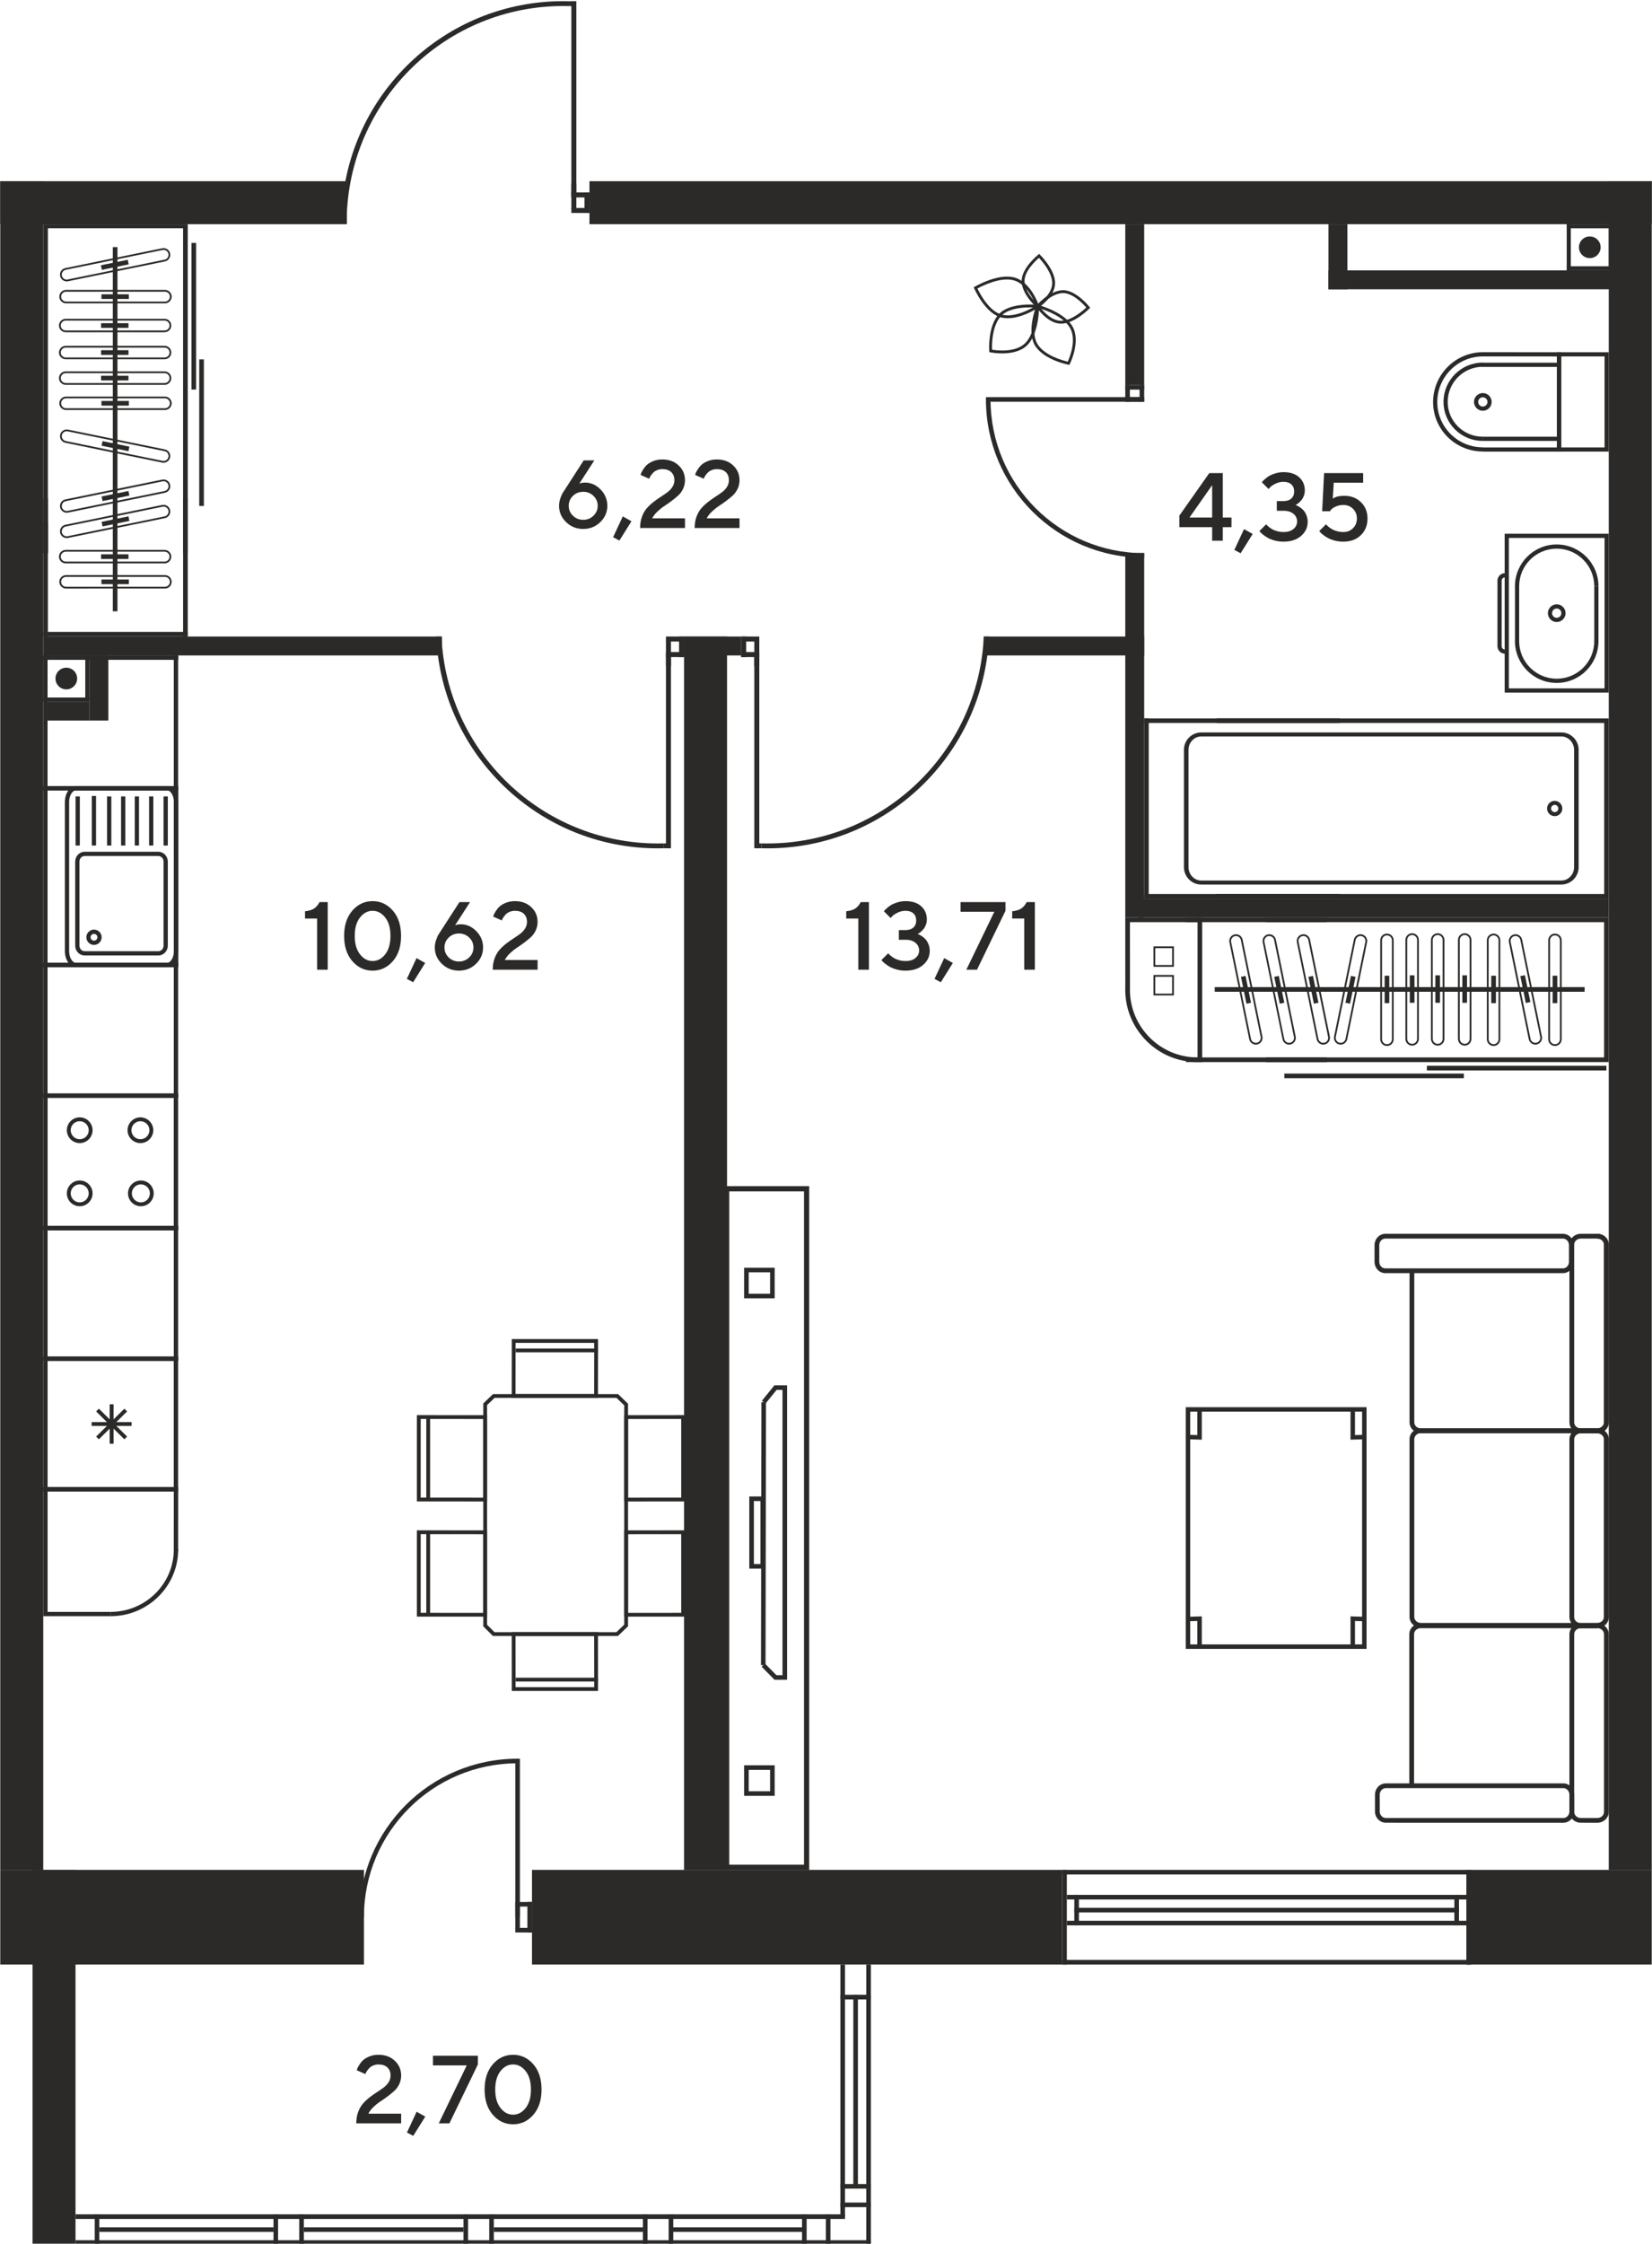 <?xml version="1.0" encoding="UTF-8"?>
<!DOCTYPE svg PUBLIC "-//W3C//DTD SVG 1.1//EN" "http://www.w3.org/Graphics/SVG/1.1/DTD/svg11.dtd">
<!-- Creator: CorelDRAW -->
<svg xmlns="http://www.w3.org/2000/svg" xml:space="preserve" width="1080px" height="1466px" version="1.1" style="shape-rendering:geometricPrecision; text-rendering:geometricPrecision; image-rendering:optimizeQuality; fill-rule:evenodd; clip-rule:evenodd"
viewBox="0 0 1080 1466.48"
 xmlns:xlink="http://www.w3.org/1999/xlink"
 xmlns:xodm="http://www.corel.com/coreldraw/odm/2003">
 <defs>
  <style type="text/css">
   <![CDATA[
    .fil0 {fill:#2B2A29}
    .fil2 {fill:#2B2A29}
    .fil1 {fill:#2B2A29;fill-rule:nonzero}
   ]]>
  </style>
 </defs>
 <g id="Слой_x0020_1">
  <polygon class="fil0" points="694.49,1222.17 694.49,1284.03 347.73,1284.03 347.73,1222.17 "/>
  <polygon class="fil0" points="237.83,1222.17 237.83,1284.03 0,1284.03 0,1222.17 "/>
  <polygon class="fil0" points="385.31,146.54 385.31,118.44 1080,118.44 1080,146.54 "/>
  <polygon class="fil0" points="1051.89,118.43 1080,118.43 1080,1222.17 1051.89,1222.17 "/>
  <polygon class="fil0" points="0,118.43 28.11,118.43 28.11,1222.17 0,1222.17 "/>
  <polygon class="fil0" points="744.07,587.32 744.07,599.68 1051.89,599.68 1051.89,587.32 "/>
  <polygon class="fil0" points="748.08,146.54 735.71,146.54 735.71,251.65 748.08,251.65 "/>
  <polygon class="fil0" points="748.08,361.47 735.71,361.47 735.71,599.68 748.08,599.68 "/>
  <polygon class="fil0" points="552.42,1447.3 552.42,1450.31 49.22,1450.31 49.22,1447.3 "/>
  <polygon class="fil0" points="569.34,1464.23 569.34,1467.24 49.21,1467.24 49.21,1464.23 "/>
  <polygon class="fil0" points="525.83,1455.76 525.83,1458.77 438.6,1458.77 438.6,1455.76 "/>
  <polygon class="fil0" points="437.1,1447.3 440.11,1447.3 440.11,1467.24 437.1,1467.24 "/>
  <polygon class="fil0" points="420.26,1447.3 423.27,1447.3 423.27,1467.24 420.26,1467.24 "/>
  <polygon class="fil0" points="420.26,1455.76 420.26,1458.77 322.78,1458.77 322.78,1455.76 "/>
  <polygon class="fil0" points="524.32,1447.3 527.34,1447.3 527.34,1467.24 524.32,1467.24 "/>
  <polygon class="fil0" points="64.78,1447.3 61.77,1447.3 61.77,1467.24 64.78,1467.24 "/>
  <polygon class="fil0" points="539.89,1447.3 542.9,1447.3 542.9,1467.24 539.89,1467.24 "/>
  <polygon class="fil0" points="549.41,1442.61 549.41,1439.59 569.34,1439.59 569.34,1442.61 "/>
  <polygon class="fil0" points="569.34,1467.24 566.33,1467.24 566.33,1284.03 569.34,1284.03 "/>
  <polygon class="fil0" points="552.42,1448.61 549.41,1448.61 549.41,1284.03 552.42,1284.03 "/>
  <polygon class="fil0" points="560.88,1429.72 557.87,1429.72 557.87,1303.82 560.88,1303.82 "/>
  <polygon class="fil0" points="549.41,1430.5 549.41,1427.49 569.34,1427.49 569.34,1430.5 "/>
  <polygon class="fil0" points="549.41,1306.83 549.41,1303.82 569.34,1303.82 569.34,1306.83 "/>
  <polygon class="fil0" points="319.77,1447.3 322.78,1447.3 322.78,1467.24 319.77,1467.24 "/>
  <polygon class="fil0" points="302.93,1447.3 305.94,1447.3 305.94,1467.24 302.93,1467.24 "/>
  <polygon class="fil0" points="195.51,1447.3 198.52,1447.3 198.52,1467.24 195.51,1467.24 "/>
  <polygon class="fil0" points="178.68,1447.3 181.68,1447.3 181.68,1467.24 178.68,1467.24 "/>
  <polygon class="fil0" points="302.93,1455.76 302.93,1458.77 198.52,1458.77 198.52,1455.76 "/>
  <polygon class="fil0" points="178.68,1455.76 178.68,1458.77 64.79,1458.77 64.79,1455.76 "/>
  <polygon class="fil0" points="21.11,1222.17 49.21,1222.17 49.21,1467.24 21.11,1467.24 "/>
  <polygon class="fil0" points="336.81,1263.07 336.81,1260.06 347.73,1260.06 347.73,1263.07 "/>
  <polygon class="fil0" points="336.81,1246.14 336.81,1243.13 347.73,1243.13 347.73,1246.14 "/>
  <polygon class="fil0" points="347.73,1263.07 344.72,1263.07 344.72,1243.13 347.73,1243.13 "/>
  <polygon class="fil0" points="339.82,1260.66 336.81,1260.66 336.81,1245.3 339.82,1245.3 "/>
  <polygon class="fil0" points="336.81,1152.52 339.82,1152.52 339.82,1252.98 336.81,1252.98 "/>
  <path class="fil0" d="M339.82 1149.52l-1.51 -0.02c-57.15,0 -103.47,46.33 -103.47,103.48l2.99 0c0,-55.49 44.99,-100.48 100.48,-100.48l1.51 0.02 0 -3z"/>
  <polygon class="fil0" points="694.48,1284.03 694.48,1281.02 961.85,1281.02 961.85,1284.03 "/>
  <polygon class="fil0" points="694.48,1225.18 694.48,1222.17 961.85,1222.17 961.85,1225.18 "/>
  <polygon class="fil0" points="697.49,1258.43 697.49,1255.42 961.85,1255.42 961.85,1258.43 "/>
  <polygon class="fil0" points="697.49,1241.5 697.49,1238.49 961.85,1238.49 961.85,1241.5 "/>
  <polygon class="fil0" points="953.95,1258.43 950.93,1258.43 950.93,1238.49 953.95,1238.49 "/>
  <polygon class="fil0" points="697.5,1284.03 694.49,1284.03 694.49,1222.17 697.5,1222.17 "/>
  <polygon class="fil0" points="705.4,1258.43 702.39,1258.43 702.39,1238.49 705.4,1238.49 "/>
  <polygon class="fil0" points="961.85,1284.03 958.84,1284.03 958.84,1222.17 961.85,1222.17 "/>
  <polygon class="fil0" points="702.4,1249.97 702.4,1246.96 953.95,1246.96 953.95,1249.97 "/>
  <polygon class="fil0" points="748.08,262.57 745.07,262.57 745.07,251.65 748.08,251.65 "/>
  <polygon class="fil0" points="738.72,262.57 735.71,262.57 735.71,251.65 738.72,251.65 "/>
  <polygon class="fil0" points="748.08,251.65 748.08,254.66 735.71,254.66 735.71,251.65 "/>
  <polygon class="fil0" points="745.67,259.56 745.67,262.57 735.71,262.57 735.71,259.56 "/>
  <polygon class="fil0" points="647.62,262.57 647.62,259.56 748.08,259.56 748.08,262.57 "/>
  <path class="fil0" d="M644.62 259.56l-0.02 1.51c0,57.15 46.33,103.47 103.48,103.47l0 -2.99c-55.49,0 -100.48,-44.99 -100.48,-100.48l0.02 -1.51 -3 0z"/>
  <g id="_2837589092544">
   <polygon class="fil0" points="373.47,139.19 373.47,135.93 385.31,135.93 385.31,139.19 "/>
   <polygon class="fil0" points="373.47,129.05 373.47,125.78 385.31,125.78 385.31,129.05 "/>
   <polygon class="fil0" points="385.31,139.19 382.05,139.19 382.05,125.78 385.31,125.78 "/>
   <polygon class="fil0" points="376.74,136.58 373.47,136.58 373.47,119.92 376.74,119.92 "/>
   <polygon class="fil0" points="373.47,0.81 376.74,0.81 376.74,128.25 373.47,128.25 "/>
   <path class="fil0" d="M368.18 0.76c-77.91,0 -141.45,61.4 -144.92,138.43l3.41 0c3.38,-75.27 65.48,-135.26 141.59,-135.26 1.24,0 2.46,0.01 3.68,0.05l0 -3.17c-1.25,-0.04 -2.51,-0.05 -3.76,-0.05z"/>
   <polygon class="fil0" points="376.29,0.81 376.29,3.98 371.94,3.98 371.94,0.81 "/>
  </g>
  <path class="fil0" d="M1020.79 232.96l0 59.47 28.36 0 0 -59.47 -28.36 0zm-2.74 62.21l0 -64.95 33.84 0 0 64.95 -33.84 0z"/>
  <polygon class="fil0" points="969.45,292.45 1018,292.43 1018,232.97 969.52,232.94 969.52,230.19 1020.74,230.22 1020.74,295.17 969.45,295.19 "/>
  <path class="fil0" d="M937.02 262.81c0,-17.98 14.64,-32.62 32.62,-32.62l0 2.75c-16.47,0 -29.88,13.4 -29.88,29.87 0,16.3 13.36,29.56 29.76,29.56l0 2.74c-17.92,0 -32.5,-14.49 -32.5,-32.3z"/>
  <path class="fil0" d="M972.58 262.69c0,-1.68 -1.37,-3.04 -3.04,-3.04 -1.67,0 -3.04,1.36 -3.04,3.04 0,1.68 1.37,3.04 3.04,3.04 1.67,0 3.04,-1.36 3.04,-3.04zm-8.82 0c0,-3.19 2.6,-5.78 5.78,-5.78 3.19,0 5.78,2.59 5.78,5.78 0,3.19 -2.59,5.78 -5.78,5.78 -3.18,0 -5.78,-2.59 -5.78,-5.78z"/>
  <path class="fil0" d="M943.83 262.7c0,-14.18 11.54,-25.71 25.73,-25.71l0 2.74c-12.67,0 -22.99,10.31 -22.99,22.97 0,12.54 10.27,22.73 22.9,22.73l0 2.75c-14.14,0 -25.64,-11.43 -25.64,-25.48z"/>
  <polygon class="fil0" points="969.16,239.8 969.16,237.06 1019.37,237.06 1019.37,239.8 "/>
  <polygon class="fil0" points="969.35,288.18 969.35,285.43 1019.75,285.43 1019.75,288.18 "/>
  <path class="fil0" d="M1020.89 400.77c0,1.68 -1.35,3.04 -3.02,3.04 -1.69,0 -3.04,-1.36 -3.04,-3.04 0,-1.67 1.35,-3.04 3.04,-3.04 1.67,0 3.02,1.37 3.02,3.04zm-8.81 0c0,3.19 2.59,5.78 5.79,5.78 3.18,0 5.77,-2.59 5.77,-5.78 0,-3.19 -2.59,-5.78 -5.77,-5.78 -3.2,0 -5.79,2.59 -5.79,5.78z"/>
  <path class="fil0" d="M986.58 449.94l0 -98.34 62.57 0 0 98.34 -62.57 0zm-2.75 -101.08l0 103.83 68.06 0 0 -103.83 -68.06 0z"/>
  <path class="fil0" d="M979.12 379.54l0 42.82c0,2.71 2.2,4.91 4.91,4.91l0 -2.74c-1.2,0 -2.17,-0.97 -2.17,-2.17l0.01 -42.82c0,-1.2 0.96,-2.17 2.16,-2.17l0 -2.75c-2.71,0 -4.91,2.21 -4.91,4.92z"/>
  <path class="fil0" d="M990.56 419.06c0,15.05 12.25,27.3 27.31,27.3 15.04,0 27.29,-12.25 27.29,-27.3l-2.74 0c0,13.54 -11.02,24.55 -24.55,24.55 -13.55,0 -24.57,-11.01 -24.57,-24.55l-2.74 0z"/>
  <path class="fil0" d="M990.56 383.16l2.74 0c0,-13.54 11.02,-24.56 24.57,-24.56 13.53,0 24.55,11.02 24.55,24.56l2.74 0c0,-15.05 -12.25,-27.3 -27.29,-27.3 -15.06,0 -27.31,12.25 -27.31,27.3z"/>
  <polygon class="fil0" points="1042.42,383.16 1042.42,419.62 1045.16,419.62 1045.16,383.16 "/>
  <polygon class="fil0" points="990.57,382.87 990.57,419.3 993.31,419.3 993.31,382.87 "/>
  <path class="fil0" d="M1029.22 566.74c0,4.84 -3.73,8.78 -8.3,8.78l-235.55 0c-4.57,0 -8.3,-3.94 -8.3,-8.78l0 -76.61c0,-4.84 3.73,-8.77 8.3,-8.77l235.55 0c4.57,0 8.3,3.93 8.3,8.77l0 76.61zm-255.15 -76.61l0 76.61c0,6.29 5.07,11.41 11.3,11.41l235.55 -0.01c6.23,0 11.3,-5.11 11.3,-11.4l0 -76.61c0,-6.29 -5.07,-11.4 -11.3,-11.4l-235.55 0c-6.23,0 -11.3,5.11 -11.3,11.4z"/>
  <path class="fil0" d="M1018.92 528.44c0,0.2 -0.04,0.4 -0.08,0.59 -0.16,0.61 -0.55,1.13 -1.09,1.45 -0.54,0.32 -1.18,0.41 -1.8,0.25 -1.24,-0.32 -2.03,-1.64 -1.7,-2.89 0.16,-0.61 0.55,-1.12 1.09,-1.44 0.55,-0.33 1.18,-0.41 1.8,-0.26 1.05,0.27 1.77,1.22 1.78,2.3zm-7.37 0c0,0 0,0 0,0 0,2.28 1.54,4.27 3.75,4.84 1.29,0.33 2.64,0.14 3.78,-0.54 1.15,-0.68 1.97,-1.76 2.3,-3.05 0.67,-2.66 -0.98,-5.42 -3.59,-6.09 -1.29,-0.34 -2.64,-0.15 -3.79,0.54 -1.15,0.67 -1.96,1.76 -2.29,3.05 -0.11,0.4 -0.16,0.83 -0.16,1.25z"/>
  <polygon class="fil0" points="798.47,472.54 804.77,472.54 1048.91,472.54 1048.91,584.34 804.77,584.34 798.47,584.34 795.5,584.34 795.5,587.32 1051.89,587.32 1051.89,469.56 795.5,469.56 795.5,472.54 "/>
  <polygon class="fil0" points="875.96,469.56 875.96,472.54 748.08,472.54 748.08,469.56 "/>
  <polygon class="fil0" points="875.96,584.34 875.96,587.32 748.08,587.32 748.08,584.34 "/>
  <polygon class="fil0" points="748.08,469.56 751.05,469.56 751.05,587.32 748.08,587.32 "/>
  <g id="_2836985231136">
   <path class="fil0" d="M388.42 1102.73l-51.42 0 -0.04 -33.45 51.42 0 0.04 33.45zm-53.91 2.49l56.4 0 -0.04 -38.43 -56.39 0 0.03 38.43z"/>
   <path class="fil0" d="M388.42 877.72l-51.42 0 -0.04 33.46 51.42 0 0.04 -33.46zm-53.91 -2.48l56.4 0 -0.04 38.43 -56.39 0 0.03 -38.43z"/>
   <polygon class="fil0" points="337.05,1099.05 390.95,1099.05 390.95,1096.56 337.05,1096.56 "/>
   <polygon class="fil0" points="337.05,881.4 390.95,881.4 390.95,883.89 337.05,883.89 "/>
   <path class="fil0" d="M402.93 1066.79l-79.72 0 -4.85 -4.83 0 -143.61 4.89 -4.69 79.74 0 5.06 4.87 0 143.35 -5.12 4.91zm-80.75 2.49l81.75 0 6.6 -6.34 0 -145.47 -6.54 -6.3 -81.74 0 -6.37 6.11 0 145.71 6.3 6.29z"/>
   <path class="fil0" d="M451.48 1054.14l-40.95 0.04 0 -51.42 40.95 -0.04 0 51.42zm-43.43 2.52l45.91 -0.03 0 -56.4 -45.91 0.04 0 56.39z"/>
   <polygon class="fil0" points="445.31,1055.42 447.81,1055.42 447.81,1001.51 445.31,1001.51 "/>
   <path class="fil0" d="M451.48 978.84l-40.95 0.04 0 -51.42 40.95 -0.04 0 51.42zm-43.43 2.52l45.91 -0.03 0 -56.4 -45.91 0.04 0 56.39z"/>
   <polygon class="fil0" points="445.31,980.12 447.81,980.12 447.81,926.21 445.31,926.21 "/>
   <path class="fil0" d="M274.94 1054.14l40.94 0.04 0 -51.42 -40.94 -0.04 0 51.42zm43.43 2.52l-45.92 -0.03 0 -56.4 45.92 0.04 0 56.39z"/>
   <polygon class="fil0" points="281.1,1055.42 278.61,1055.42 278.61,1001.51 281.1,1001.51 "/>
   <path class="fil0" d="M274.94 978.84l40.94 0.04 0 -51.42 -40.94 -0.04 0 51.42zm43.43 2.52l-45.92 -0.03 0 -56.4 45.92 0.04 0 56.39z"/>
   <polygon class="fil0" points="281.1,980.12 278.61,980.12 278.61,926.21 281.1,926.21 "/>
  </g>
  <path class="fil0" d="M1044.31 1061.07l-115.45 0c-4.08,0 -7.4,3.17 -7.4,7.07l0 98.8 3.11 0 0 -98.8c0,-2.18 1.92,-3.96 4.29,-3.96l115.45 0 0 -3.11z"/>
  <path class="fil0" d="M929.03 1060.76c-2.37,0 -4.31,-1.77 -4.31,-3.96l0 -116.13c0,-2.19 1.94,-3.97 4.31,-3.97l115.45 0c2.38,0 4.31,1.78 4.31,3.97l0 116.13c0,2.19 -1.93,3.96 -4.31,3.96l-115.45 0zm115.45 -127.17l-115.45 0c-4.09,0 -7.41,3.17 -7.41,7.08l0 116.13c0,3.9 3.32,7.07 7.41,7.07l115.45 0c4.08,0 7.41,-3.17 7.41,-7.07l0 -116.13c0,-3.9 -3.33,-7.08 -7.41,-7.08z"/>
  <path class="fil0" d="M1033.6 1060.89c-2.37,0 -4.31,-1.77 -4.31,-3.96l0 -116.13c0,-2.19 1.93,-3.96 4.31,-3.96l10.88 0c2.38,0 4.31,1.77 4.31,3.95l0 116.14c0,2.19 -1.93,3.96 -4.31,3.96l-10.88 0zm10.88 -127.16l-10.88 0c-4.09,0 -7.42,3.17 -7.42,7.06l0 116.14c0,3.9 3.33,7.07 7.42,7.07l10.88 0c4.08,0 7.41,-3.17 7.41,-7.07l0 -116.13c0,-3.9 -3.33,-7.07 -7.41,-7.07z"/>
  <path class="fil0" d="M1033.6 1188.24c-2.37,0 -4.31,-1.78 -4.31,-3.97l0 -116.13c0,-2.18 1.93,-3.96 4.31,-3.96l10.88 0c2.38,0 4.31,1.78 4.31,3.96l0 116.13c0,2.19 -1.93,3.97 -4.31,3.97l-10.88 0zm10.88 -127.17l-10.88 0c-4.09,0 -7.42,3.17 -7.42,7.07l0 116.13c0,3.9 3.33,7.07 7.42,7.07l10.88 0.01c4.08,0 7.41,-3.18 7.41,-7.08l0 -116.13c0,-3.9 -3.33,-7.07 -7.41,-7.07z"/>
  <path class="fil0" d="M906.09 1188.24c-2.18,0 -3.97,-1.93 -3.97,-4.31l0 -10.88c0,-2.38 1.78,-4.31 3.97,-4.31l116.13 0c2.18,0 3.96,1.93 3.96,4.31l0 10.88c0,2.38 -1.78,4.31 -3.96,4.31l-116.13 0zm116.13 -22.61l-116.13 0c-3.9,0 -7.08,3.33 -7.08,7.42l0 10.88c0,4.09 3.18,7.41 7.08,7.41l116.13 0.01c3.91,0 7.07,-3.33 7.07,-7.42l0 -10.88c0,-4.09 -3.17,-7.42 -7.07,-7.42z"/>
  <path class="fil0" d="M1044.48 806.43l0 3.11c2.38,0 4.31,1.78 4.31,3.96l0 116.13c0,2.19 -1.93,3.96 -4.31,3.96l-115.45 0c-2.37,0 -4.31,-1.77 -4.31,-3.96l0 -98.78 -3.1 0 0 98.78c0,3.9 3.32,7.07 7.41,7.07l115.45 0c4.08,0 7.41,-3.17 7.41,-7.07l0 -116.13c0,-3.9 -3.33,-7.07 -7.41,-7.07z"/>
  <path class="fil0" d="M1033.6 933.59c-2.37,0 -4.31,-1.77 -4.31,-3.96l0 -116.13c0,-2.18 1.93,-3.96 4.31,-3.96l10.88 0c2.38,0 4.31,1.78 4.31,3.96l0 116.13c0,2.19 -1.93,3.96 -4.31,3.96l-10.88 0zm10.88 -127.16l-10.88 0c-4.09,0 -7.42,3.17 -7.42,7.07l0 116.13c0,3.9 3.33,7.07 7.42,7.07l10.88 0c4.08,0 7.41,-3.17 7.41,-7.07l0 -116.13c0,-3.9 -3.33,-7.07 -7.41,-7.07z"/>
  <path class="fil0" d="M905.79 829.03c-2.18,0 -3.96,-1.93 -3.96,-4.3l0 -10.88c0,-2.38 1.78,-4.31 3.96,-4.31l116.14 0c2.18,0 3.96,1.93 3.96,4.31l0 10.88c0,2.37 -1.78,4.3 -3.96,4.3l-116.14 0zm116.14 -22.6l-116.14 0c-3.89,0 -7.06,3.33 -7.06,7.42l0 10.88c0,4.09 3.17,7.41 7.06,7.41l116.14 0c3.9,0 7.07,-3.32 7.07,-7.41l0 -10.88c0,-4.09 -3.17,-7.42 -7.07,-7.42z"/>
  <path class="fil0" d="M778.18 1074.8l0 -152.14 112.41 0 0 152.14 -112.41 0zm-2.91 -155.05l0 157.96 118.24 0 0 -157.96 -118.24 0z"/>
  <polygon class="fil0" points="776.68,940.71 785.76,940.98 785.76,921.2 782.84,921.2 782.84,937.98 776.77,937.8 "/>
  <polygon class="fil0" points="883.02,921.2 883.02,940.98 892.09,940.71 892,937.8 885.94,937.98 885.94,921.2 "/>
  <polygon class="fil0" points="776.68,1056.75 776.77,1059.66 782.84,1059.48 782.84,1076.25 785.76,1076.25 785.76,1056.47 "/>
  <polygon class="fil0" points="883.02,1056.47 883.02,1076.25 885.94,1076.25 885.94,1059.48 892,1059.66 892.09,1056.75 "/>
  <path class="fil0" d="M489.46 831.59l0 13.99 13.98 0 0 -13.99 -13.98 0zm-3 16.99l0 -19.98 19.98 0 0 19.98 -19.98 0z"/>
  <path class="fil0" d="M489.46 1156.8l0 13.98 13.98 0 0 -13.98 -13.98 0zm-3 16.98l0 -19.98 19.98 0 0 19.98 -19.98 0z"/>
  <polygon class="fil0" points="497.91,1089.38 500.04,1087.27 507.58,1094.9 511.55,1094.9 511.55,908.45 507.68,908.45 500.43,917.4 498.1,915.52 506.25,905.46 514.55,905.46 514.55,1097.89 506.33,1097.89 "/>
  <polygon class="fil0" points="497.47,1088.33 497.76,916.46 500.76,916.46 500.46,1088.33 "/>
  <path class="fil0" d="M492.83 981.1l0 41.16 4.29 0 0 -41.16 -4.29 0zm-2.99 44.15l0 -47.15 10.28 0 0 47.15 -10.28 0z"/>
  <path class="fil0" d="M476.73 778.68l0 440.1 48.89 0 0 -440.1 -48.89 0zm-3.39 443.49l0 -446.88 55.67 0 0 446.88 -55.67 0z"/>
  <polygon class="fil0" points="1048.85,602.73 827.56,602.73 827.56,599.68 1051.89,599.68 1051.89,694.19 827.56,694.19 827.56,691.14 1048.85,691.14 "/>
  <path class="fil0" d="M735.71 646.94l3.05 0c0,24.37 19.84,44.2 44.22,44.2l-0.01 3.05c-26.06,0 -47.26,-21.2 -47.26,-47.25z"/>
  <polygon class="fil0" points="784.79,599.68 784.79,602.73 738.76,602.73 738.78,648.1 735.73,648.1 735.71,599.69 "/>
  <polygon class="fil0" points="932.96,696.6 1050.37,696.6 1050.37,699.65 932.96,699.65 "/>
  <polygon class="fil0" points="839.73,701.69 957.14,701.69 957.14,704.73 839.73,704.73 "/>
  <polygon class="fil0" points="794.22,645.18 1036.12,645.18 1036.12,648.22 794.22,648.22 "/>
  <path class="fil0" d="M1016.71 682.49c1.79,0 3.24,-1.44 3.24,-3.22l0 -64.67c0,-1.78 -1.45,-3.22 -3.24,-3.22 -1.78,0 -3.23,1.44 -3.23,3.22l0 64.67c0,1.78 1.45,3.22 3.23,3.22zm0 -72.28c2.43,0 4.4,1.97 4.4,4.39l0 64.67c0,2.42 -1.97,4.39 -4.4,4.39 -2.42,0 -4.38,-1.97 -4.38,-4.39l-0.01 -64.67c0,-2.42 1.97,-4.39 4.39,-4.39z"/>
  <polygon class="fil0" points="1015.19,637.74 1018.24,637.74 1018.24,655.66 1015.19,655.66 "/>
  <path class="fil0" d="M1003.88 681.6c0.22,0 0.44,-0.02 0.65,-0.06 1.75,-0.35 2.88,-2.06 2.52,-3.81l-12.96 -63.36c-0.34,-1.7 -2.07,-2.86 -3.8,-2.52 -1.75,0.36 -2.88,2.07 -2.52,3.82l12.95 63.36c0.31,1.49 1.64,2.57 3.16,2.57zm-12.95 -70.97c2.07,0 3.89,1.47 4.3,3.51l12.96 63.36c0.48,2.37 -1.05,4.69 -3.43,5.17 -2.33,0.52 -4.7,-1.1 -5.18,-3.41l-12.95 -63.36c-0.48,-2.38 1.05,-4.7 3.42,-5.18 0.29,-0.07 0.59,-0.09 0.88,-0.09z"/>
  <polygon class="fil0" points="997.07,637.39 1000.65,654.94 997.66,655.55 994.07,637.99 "/>
  <path class="fil0" d="M876.57 681.6c1.53,0 2.86,-1.08 3.17,-2.57l12.95 -63.36c0.17,-0.84 0,-1.71 -0.47,-2.43 -0.48,-0.72 -1.21,-1.22 -2.04,-1.39 -1.72,-0.34 -3.47,0.82 -3.82,2.52l-12.95 63.36c-0.36,1.75 0.77,3.46 2.51,3.81 0.22,0.04 0.44,0.06 0.65,0.06zm12.96 -70.97l0 0c0.29,0 0.58,0.02 0.88,0.09 1.14,0.23 2.13,0.9 2.78,1.88 0.65,0.99 0.87,2.16 0.64,3.3l-12.95 63.36c-0.48,2.32 -2.85,3.93 -5.18,3.41 -2.38,-0.48 -3.91,-2.8 -3.43,-5.17l12.95 -63.36c0.42,-2.04 2.24,-3.51 4.31,-3.51z"/>
  <polygon class="fil0" points="883.3,637.85 886.29,638.46 882.71,656.01 879.72,655.4 "/>
  <path class="fil0" d="M865.19 681.6c0.22,0 0.43,-0.02 0.65,-0.06 0.84,-0.17 1.57,-0.67 2.04,-1.39 0.48,-0.72 0.65,-1.58 0.47,-2.42l-12.95 -63.36c-0.34,-1.7 -2.08,-2.86 -3.81,-2.52 -1.74,0.36 -2.88,2.07 -2.51,3.81l12.94 63.36c0.31,1.5 1.64,2.58 3.17,2.58zm-12.95 -70.97c2.08,0 3.88,1.47 4.3,3.51l12.96 63.36c0.22,1.14 0,2.31 -0.64,3.29 -0.66,0.98 -1.64,1.65 -2.79,1.88 -0.28,0.07 -0.58,0.1 -0.88,0.1 -2.07,0 -3.88,-1.48 -4.3,-3.52l-12.95 -63.36c-0.49,-2.37 1.05,-4.69 3.42,-5.17 0.29,-0.07 0.59,-0.09 0.88,-0.09z"/>
  <polygon class="fil0" points="858.47,637.85 862.05,655.4 859.06,656.01 855.48,638.46 "/>
  <path class="fil0" d="M957.69 682.26c1.78,0 3.22,-1.45 3.22,-3.23l0 -64.66c0,-1.79 -1.44,-3.23 -3.22,-3.23 -1.78,0 -3.23,1.44 -3.23,3.23l0 64.66c0,1.78 1.45,3.23 3.23,3.23zm0 -72.29c2.42,0 4.39,1.97 4.39,4.4l0 64.66c0,2.42 -1.97,4.4 -4.39,4.4 -2.42,0 -4.4,-1.98 -4.4,-4.4l0 -64.66c0,-2.43 1.98,-4.4 4.4,-4.4z"/>
  <polygon class="fil0" points="956.16,637.5 959.21,637.5 959.21,655.42 956.16,655.42 "/>
  <path class="fil0" d="M940.03 682.26c1.77,0 3.23,-1.45 3.23,-3.23l0 -64.66c0,-1.79 -1.46,-3.23 -3.23,-3.23 -1.79,0 -3.23,1.44 -3.23,3.23l0 64.66c0,1.78 1.44,3.23 3.23,3.23zm0 -72.29c2.41,0 4.39,1.97 4.39,4.4l0 64.66c0,2.42 -1.98,4.4 -4.39,4.4 -2.42,0 -4.39,-1.98 -4.39,-4.4l0 -64.66c0,-2.43 1.97,-4.4 4.39,-4.4z"/>
  <polygon class="fil0" points="938.5,637.5 941.55,637.5 941.55,655.42 938.5,655.42 "/>
  <path class="fil0" d="M923.31 682.26c1.78,0 3.24,-1.45 3.24,-3.23l0 -64.66c0,-1.79 -1.46,-3.23 -3.24,-3.23 -1.78,0 -3.23,1.44 -3.23,3.23l0 64.66c0,1.78 1.45,3.23 3.23,3.23zm0 -72.29c2.43,0 4.4,1.97 4.4,4.4l0 64.66c0,2.42 -1.97,4.4 -4.4,4.4 -2.42,0 -4.39,-1.98 -4.39,-4.4l0 -64.66c0,-2.43 1.97,-4.4 4.39,-4.4z"/>
  <polygon class="fil0" points="921.78,637.5 924.84,637.5 924.84,655.42 921.78,655.42 "/>
  <path class="fil0" d="M906.85 682.49c1.78,0 3.24,-1.44 3.24,-3.22l0 -64.67c0,-1.78 -1.46,-3.22 -3.24,-3.22 -1.77,0 -3.23,1.44 -3.23,3.22l0 64.67c0,1.78 1.46,3.22 3.23,3.22zm0 -72.28c2.42,0 4.39,1.97 4.39,4.39l0 64.67c0,2.42 -1.97,4.39 -4.39,4.39 -2.43,0 -4.39,-1.97 -4.39,-4.39l0 -64.67c0,-2.42 1.96,-4.39 4.39,-4.39z"/>
  <polygon class="fil0" points="905.33,637.74 908.37,637.74 908.37,655.66 905.33,655.66 "/>
  <path class="fil0" d="M766.34 619.72l-11.02 0 0 11.02 11.02 0 0 -11.02zm-12.18 -1.17l13.34 0 0 13.36 -13.34 0 0 -13.36z"/>
  <path class="fil0" d="M766.34 638.41l-11.02 0 0 11.03 11.02 0 0 -11.03zm-12.18 -1.17l13.34 0 0 13.36 -13.34 0 0 -13.36z"/>
  <polygon class="fil0" points="782.98,694.19 786.02,694.19 786.02,599.68 782.98,599.68 "/>
  <path class="fil0" d="M976.57 682.49c1.78,0 3.24,-1.44 3.24,-3.22l-0.01 -64.67c0,-1.78 -1.44,-3.22 -3.23,-3.22 -1.78,0 -3.23,1.44 -3.23,3.22l0 64.67c0,1.78 1.45,3.22 3.23,3.22zm0 -72.28c2.43,0 4.39,1.97 4.39,4.39l0 64.67c0,2.42 -1.96,4.39 -4.39,4.39 -2.42,0 -4.39,-1.97 -4.39,-4.39l0 -64.67c0,-2.42 1.97,-4.39 4.39,-4.39z"/>
  <polygon class="fil0" points="975.05,637.74 978.1,637.74 978.1,655.66 975.05,655.66 "/>
  <polygon class="fil0" points="867.51,691.14 775.46,691.14 775.46,694.19 867.51,694.19 "/>
  <polygon class="fil0" points="867.51,599.68 775.46,599.68 775.46,602.73 867.51,602.73 "/>
  <path class="fil0" d="M842.85 681.6c0.23,0 0.44,-0.02 0.64,-0.06 0.84,-0.17 1.58,-0.67 2.05,-1.39 0.48,-0.72 0.65,-1.58 0.47,-2.42l-12.95 -63.36c-0.35,-1.7 -2.09,-2.86 -3.81,-2.52 -1.74,0.36 -2.88,2.07 -2.52,3.81l12.95 63.36c0.31,1.5 1.65,2.58 3.17,2.58zm-12.96 -70.97c2.09,0 3.89,1.47 4.32,3.51l12.94 63.36c0.24,1.14 0.01,2.31 -0.64,3.29 -0.65,0.98 -1.64,1.65 -2.78,1.88 -0.28,0.07 -0.58,0.1 -0.88,0.1 -2.07,0 -3.89,-1.48 -4.3,-3.52l-12.95 -63.36c-0.49,-2.37 1.05,-4.69 3.42,-5.17 0.29,-0.07 0.58,-0.09 0.87,-0.09z"/>
  <polygon class="fil0" points="836.12,637.85 839.71,655.4 836.73,656.01 833.14,638.46 "/>
  <path class="fil0" d="M821.08 681.6c0.23,0 0.44,-0.02 0.65,-0.06 0.84,-0.17 1.57,-0.67 2.04,-1.39 0.48,-0.72 0.65,-1.58 0.48,-2.42l-12.95 -63.36c-0.35,-1.7 -2.09,-2.86 -3.81,-2.52 -1.75,0.36 -2.88,2.07 -2.53,3.81l12.96 63.36c0.3,1.5 1.64,2.58 3.16,2.58zm-12.95 -70.97c2.08,0 3.88,1.47 4.31,3.51l12.94 63.36c0.24,1.14 0.01,2.31 -0.63,3.29 -0.65,0.98 -1.64,1.65 -2.79,1.88 -0.28,0.07 -0.58,0.1 -0.88,0.1 -2.07,0 -3.88,-1.48 -4.3,-3.52l-12.95 -63.36c-0.48,-2.37 1.04,-4.69 3.42,-5.17 0.29,-0.07 0.59,-0.09 0.88,-0.09z"/>
  <polygon class="fil0" points="814.36,637.85 817.94,655.4 814.95,656.01 811.37,638.46 "/>
  <path class="fil1" d="M262.16 1387.83l-29.34 0c0,-2.74 0.41,-5.22 1.23,-7.45 0.83,-2.22 1.9,-4.08 3.23,-5.55 1.32,-1.49 2.78,-2.85 4.38,-4.08 1.58,-1.23 3.17,-2.35 4.75,-3.37 1.59,-1.02 3.04,-2.02 4.37,-3 1.32,-0.99 2.39,-2.15 3.22,-3.47 0.82,-1.33 1.23,-2.77 1.23,-4.34 0,-2.24 -0.7,-4.01 -2.09,-5.3 -1.37,-1.3 -3.32,-1.94 -5.8,-1.94 -1.21,0 -2.35,0.22 -3.41,0.67 -1.05,0.44 -1.88,0.96 -2.46,1.56 -0.59,0.61 -1.1,1.22 -1.54,1.84 -0.44,0.62 -0.75,1.15 -0.92,1.6l-0.21 0.65 -5.67 -2.53c0.08,-0.28 0.2,-0.65 0.35,-1.1 0.16,-0.46 0.59,-1.26 1.3,-2.41 0.71,-1.15 1.53,-2.17 2.48,-3.05 0.94,-0.89 2.31,-1.7 4.1,-2.43 1.79,-0.75 3.78,-1.12 5.98,-1.12 4.33,0 7.89,1.3 10.66,3.91 2.78,2.61 4.16,5.83 4.16,9.65 0,2.02 -0.41,3.88 -1.23,5.61 -0.82,1.74 -1.86,3.18 -3.13,4.33 -1.26,1.16 -2.71,2.36 -4.34,3.58 -1.64,1.22 -3.22,2.34 -4.77,3.35 -1.53,1 -3.05,2.2 -4.54,3.61 -1.5,1.41 -2.64,2.9 -3.44,4.46l21.45 0 0 6.32zm10.12 -7.59l5.67 3.18 -7.89 12.6 -4.1 -2.19 6.32 -13.59zm10.69 -36.61l29.37 0 0 5.7 -18.62 38.5 -6.96 0 18.3 -37.89 -22.09 0 0 -6.31zm39.17 38.63c-3.6,-4.11 -5.4,-9.62 -5.4,-16.54 0,-6.9 1.8,-12.41 5.4,-16.52 3.59,-4.13 8,-6.19 13.22,-6.19 5.22,0 9.63,2.06 13.23,6.19 3.59,4.11 5.38,9.62 5.38,16.52 0,6.92 -1.79,12.43 -5.38,16.54 -3.6,4.13 -8.01,6.19 -13.23,6.19 -5.22,0 -9.63,-2.06 -13.22,-6.19zm21.47 -4.5c2.28,-2.93 3.43,-6.93 3.43,-12.04 0,-5.09 -1.15,-9.1 -3.43,-12.01 -2.29,-2.91 -5.04,-4.38 -8.25,-4.38 -3.21,0 -5.95,1.47 -8.25,4.38 -2.29,2.91 -3.43,6.92 -3.43,12.01 0,5.11 1.14,9.11 3.43,12.04 2.3,2.94 5.04,4.4 8.25,4.4 3.21,0 5.96,-1.46 8.25,-4.4z"/>
  <path class="fil1" d="M799.49 338.25l5.68 0 0 6.31 -5.68 0 0 8.85 -6.96 0 0 -8.85 -21.45 0 0 -7.55 19.58 -27.79 8.83 0 0 29.03zm-6.96 0l0 -21.14 -14.82 21.14 14.82 0zm20.84 7.58l5.67 3.17 -7.89 12.61 -4.1 -2.19 6.32 -13.59zm33.74 -15.78c0.21,0.08 0.5,0.2 0.85,0.35 0.36,0.16 0.99,0.53 1.9,1.11 0.9,0.59 1.7,1.26 2.4,2.02 0.7,0.77 1.33,1.82 1.9,3.17 0.56,1.34 0.84,2.81 0.84,4.41 0,3.62 -1.44,6.67 -4.33,9.18 -2.89,2.49 -6.7,3.74 -11.45,3.74 -2.01,0 -3.92,-0.24 -5.73,-0.72 -1.81,-0.49 -3.31,-1.07 -4.48,-1.73 -1.18,-0.67 -2.21,-1.34 -3.08,-2.02 -0.86,-0.68 -1.48,-1.24 -1.87,-1.69l-0.62 -0.78 4.41 -4.41c0.08,0.13 0.23,0.31 0.45,0.55 0.21,0.23 0.67,0.64 1.4,1.23 0.71,0.59 1.47,1.09 2.26,1.54 0.79,0.44 1.84,0.84 3.15,1.21 1.3,0.35 2.67,0.53 4.11,0.53 2.74,0 4.89,-0.66 6.47,-1.99 1.59,-1.32 2.38,-2.97 2.38,-4.96 0,-1.98 -0.79,-3.63 -2.38,-4.96 -1.58,-1.32 -3.73,-1.99 -6.47,-1.99l-4.41 0 0 -6.32 4.41 0c2.18,0 3.88,-0.57 5.1,-1.69 1.22,-1.14 1.83,-2.67 1.83,-4.61 0,-1.95 -0.61,-3.48 -1.83,-4.61 -1.22,-1.12 -2.92,-1.69 -5.1,-1.69 -1.85,0 -3.6,0.4 -5.24,1.2 -1.64,0.8 -2.8,1.57 -3.48,2.31l-1.05 1.2 -4.43 -4.41c0.11,-0.16 0.3,-0.4 0.57,-0.69 0.25,-0.3 0.82,-0.83 1.7,-1.62 0.88,-0.78 1.83,-1.45 2.84,-2.02 1.01,-0.56 2.34,-1.08 3.98,-1.57 1.64,-0.48 3.34,-0.72 5.11,-0.72 4.34,0 7.73,1.11 10.21,3.34 2.46,2.23 3.69,5.11 3.69,8.65 0,1.21 -0.21,2.38 -0.63,3.49 -0.42,1.13 -0.93,2.03 -1.53,2.74 -0.59,0.69 -1.17,1.29 -1.73,1.8 -0.57,0.5 -1.07,0.86 -1.5,1.06l-0.62 0.37zm31.87 -5.98c4.42,0 8.05,1.4 10.89,4.19 2.83,2.8 4.25,6.34 4.25,10.63 0,4.47 -1.46,8.11 -4.35,10.91 -2.9,2.82 -6.71,4.23 -11.43,4.23 -2.01,0 -3.93,-0.24 -5.74,-0.72 -1.81,-0.49 -3.3,-1.07 -4.48,-1.73 -1.19,-0.67 -2.21,-1.34 -3.07,-2.02 -0.86,-0.68 -1.47,-1.24 -1.85,-1.69l-0.64 -0.78 4.43 -4.41c0.09,0.13 0.23,0.31 0.44,0.55 0.2,0.23 0.66,0.64 1.38,1.23 0.72,0.59 1.48,1.09 2.28,1.54 0.81,0.44 1.86,0.84 3.16,1.21 1.31,0.35 2.67,0.53 4.09,0.53 2.52,0 4.62,-0.84 6.32,-2.52 1.68,-1.69 2.52,-3.8 2.52,-6.33 0,-2.52 -0.84,-4.62 -2.52,-6.32 -1.7,-1.68 -3.8,-2.52 -6.32,-2.52 -1.86,0 -3.52,0.33 -4.98,1.02 -1.47,0.67 -2.48,1.35 -3.04,2.03l-0.8 1.05 -5.05 0 1.26 -24.93 25.55 0 0 6.31 -19.23 0 -0.65 10.42c1.69,-1.26 4.21,-1.88 7.58,-1.88z"/>
  <path class="fil1" d="M382.48 315.43c3.82,0 7.19,1.51 10.12,4.52 2.93,3.01 4.4,6.55 4.4,10.64 0,4.14 -1.54,7.69 -4.61,10.67 -3.07,2.98 -6.8,4.47 -11.18,4.47 -4.37,0 -8.1,-1.49 -11.17,-4.47 -3.07,-2.98 -4.61,-6.53 -4.61,-10.67 0,-1.68 0.3,-3.36 0.9,-5.05 0.59,-1.68 1.18,-2.95 1.76,-3.79l0.83 -1.27 12.63 -19.56 6.93 0 -9.79 15.16c1.04,-0.43 2.3,-0.65 3.79,-0.65zm5.47 21.63c1.84,-1.78 2.75,-3.94 2.75,-6.47 0,-2.52 -0.91,-4.68 -2.75,-6.47 -1.84,-1.78 -4.08,-2.68 -6.74,-2.68 -2.65,0 -4.89,0.9 -6.72,2.68 -1.83,1.79 -2.74,3.95 -2.74,6.47 0,2.53 0.91,4.69 2.74,6.47 1.83,1.79 4.07,2.69 6.72,2.69 2.66,0 4.9,-0.9 6.74,-2.69zm19.16 0.47l5.67 3.18 -7.89 12.6 -4.11 -2.19 6.33 -13.59zm40.67 7.58l-29.34 0c0,-2.73 0.41,-5.22 1.23,-7.45 0.83,-2.22 1.9,-4.08 3.23,-5.55 1.32,-1.48 2.77,-2.84 4.37,-4.07 1.59,-1.23 3.18,-2.36 4.76,-3.38 1.59,-1.02 3.04,-2.02 4.37,-3 1.32,-0.99 2.39,-2.14 3.21,-3.47 0.83,-1.32 1.24,-2.77 1.24,-4.33 0,-2.24 -0.7,-4.01 -2.09,-5.31 -1.38,-1.29 -3.32,-1.93 -5.8,-1.93 -1.21,0 -2.35,0.22 -3.41,0.66 -1.06,0.44 -1.88,0.97 -2.46,1.57 -0.59,0.61 -1.1,1.22 -1.54,1.84 -0.44,0.61 -0.75,1.15 -0.92,1.6l-0.21 0.64 -5.67 -2.52c0.08,-0.29 0.2,-0.66 0.35,-1.11 0.16,-0.45 0.59,-1.25 1.29,-2.41 0.72,-1.14 1.54,-2.16 2.49,-3.05 0.94,-0.88 2.31,-1.69 4.1,-2.43 1.79,-0.75 3.78,-1.11 5.98,-1.11 4.33,0 7.89,1.3 10.66,3.91 2.78,2.61 4.16,5.83 4.16,9.65 0,2.02 -0.41,3.88 -1.23,5.6 -0.82,1.74 -1.86,3.18 -3.13,4.34 -1.26,1.16 -2.71,2.36 -4.34,3.58 -1.64,1.22 -3.22,2.33 -4.77,3.34 -1.53,1 -3.05,2.21 -4.54,3.62 -1.5,1.41 -2.64,2.89 -3.44,4.45l21.45 0 0 6.32zm35.66 0l-29.34 0c0,-2.73 0.41,-5.22 1.23,-7.45 0.83,-2.22 1.91,-4.08 3.23,-5.55 1.33,-1.48 2.78,-2.84 4.38,-4.07 1.59,-1.23 3.18,-2.36 4.75,-3.38 1.59,-1.02 3.04,-2.02 4.37,-3 1.33,-0.99 2.4,-2.14 3.22,-3.47 0.82,-1.32 1.23,-2.77 1.23,-4.33 0,-2.24 -0.69,-4.01 -2.08,-5.31 -1.38,-1.29 -3.33,-1.93 -5.81,-1.93 -1.21,0 -2.35,0.22 -3.41,0.66 -1.05,0.44 -1.87,0.97 -2.46,1.57 -0.59,0.61 -1.1,1.22 -1.54,1.84 -0.44,0.61 -0.74,1.15 -0.91,1.6l-0.21 0.64 -5.67 -2.52c0.07,-0.29 0.2,-0.66 0.34,-1.11 0.16,-0.45 0.59,-1.25 1.3,-2.41 0.71,-1.14 1.53,-2.16 2.48,-3.05 0.95,-0.88 2.32,-1.69 4.1,-2.43 1.79,-0.75 3.78,-1.11 5.98,-1.11 4.33,0 7.89,1.3 10.67,3.91 2.77,2.61 4.15,5.83 4.15,9.65 0,2.02 -0.41,3.88 -1.23,5.6 -0.82,1.74 -1.86,3.18 -3.12,4.34 -1.26,1.16 -2.72,2.36 -4.35,3.58 -1.64,1.22 -3.22,2.33 -4.76,3.34 -1.54,1 -3.05,2.21 -4.55,3.62 -1.49,1.41 -2.64,2.89 -3.44,4.45l21.45 0 0 6.32z"/>
  <g id="_2836780060912">
   <path class="fil1" d="M648.6 228.57c-0.13,-3.05 -0.22,-15.19 5.72,-21.83 5.88,-6.59 19.65,-5.95 23.15,-5.68 -0.07,3.49 -0.8,16.9 -7.22,23.25 -6.38,6.29 -18.56,4.77 -21.65,4.26zm4.3 -23.09c-7.33,8.22 -6.15,23.92 -6.15,23.97l0.07 0.71 0.7 0.13c0.05,0.01 15.99,3.31 24.05,-4.64 7.97,-7.88 7.79,-25.4 7.79,-25.45l0 -0.81 -0.82 -0.11c-0.05,-0.01 -18.24,-2.09 -25.64,6.2z"/>
   <path class="fil1" d="M698.1 236.36c-3.06,-0.69 -14.76,-3.77 -19.62,-11.17 -4.82,-7.37 -0.66,-20.49 0.52,-23.84 3.33,0.96 16.11,5.14 20.58,13 4.46,7.8 -0.2,19.19 -1.48,22.01zm-21.19 -10.15c6.05,9.23 21.47,12.13 21.51,12.14l0.71 0.17 0.34 -0.66c0.02,-0.03 7.35,-14.61 1.75,-24.44 -5.55,-9.74 -22.53,-14.11 -22.58,-14.13l-0.8 -0.18 -0.29 0.76c-0.02,0.04 -6.74,17.05 -0.64,26.34z"/>
   <path class="fil1" d="M677.28 199.83c-2.6,1.64 -13.06,7.77 -21.76,5.96 -8.61,-1.79 -14.95,-14 -16.49,-17.22 3.11,-1.7 15.07,-7.74 23.74,-5.36 8.66,2.37 13.43,13.72 14.51,16.62zm-22.15 7.8c10.8,2.25 23.79,-6.62 23.82,-6.64l0.59 -0.4 -0.22 -0.68c-0.01,-0.04 -5.14,-15.52 -16.05,-18.52 -10.82,-2.96 -25.87,5.93 -25.91,5.96l-0.76 0.42 0.35 0.79c0.02,0.04 7.3,16.81 18.18,19.07z"/>
   <path class="fil1" d="M678.55 199.11c-1.95,-1.83 -8.34,-8.29 -8.72,-14.97 -0.37,-6.6 7.13,-13.61 9.44,-15.62 2.08,2.21 8.7,9.77 8.67,16.54 -0.04,6.73 -7.21,12.45 -9.39,14.05zm-10.6 -14.86c0.51,8.7 9.87,16.73 9.89,16.75l0.55 0.52 0.63 -0.45c0.02,-0.01 10.74,-7.04 10.79,-16 0.05,-8.86 -9.76,-18.46 -9.78,-18.48l-0.62 -0.65 -0.68 0.58c-0.03,0.02 -11.28,8.95 -10.78,17.73z"/>
   <path class="fil1" d="M679.63 200.29c1.82,-1.95 8.27,-8.34 14.96,-8.72 6.59,-0.38 13.61,7.12 15.62,9.44 -2.21,2.08 -9.76,8.7 -16.54,8.66 -6.73,-0.04 -12.46,-7.21 -14.04,-9.38zm14.85 -10.6c-8.7,0.5 -16.73,9.86 -16.76,9.88l-0.51 0.56 0.44 0.62c0.03,0.03 7.04,10.75 16,10.8 8.87,0.05 18.46,-9.76 18.49,-9.79l0.65 -0.61 -0.58 -0.68c-0.02,-0.02 -8.95,-11.28 -17.73,-10.78z"/>
  </g>
  <polygon class="fil0" points="447.18,416.04 447.18,428.41 484.54,428.41 484.54,416.04 "/>
  <polygon class="fil0" points="28.11,416.04 28.11,428.41 288.82,428.41 288.82,416.04 "/>
  <g id="_2836780056448">
   <polygon class="fil0" points="435.34,416.04 435.34,419.31 447.18,419.31 447.18,416.04 "/>
   <polygon class="fil0" points="435.34,426.19 435.34,429.46 447.18,429.46 447.18,426.19 "/>
   <polygon class="fil0" points="447.18,416.04 443.91,416.04 443.91,429.46 447.18,429.46 "/>
   <polygon class="fil0" points="438.6,418.66 435.34,418.66 435.34,435.31 438.6,435.31 "/>
   <polygon class="fil0" points="435.34,554.43 438.6,554.43 438.6,426.98 435.34,426.98 "/>
   <path class="fil0" d="M430.04 554.48c-77.9,0 -141.45,-61.4 -144.92,-138.44l3.41 0c3.39,75.27 65.48,135.26 141.59,135.26 1.24,0 2.46,-0.01 3.68,-0.04l0 3.17c-1.25,0.03 -2.51,0.05 -3.76,0.05z"/>
   <polygon class="fil0" points="438.15,554.43 438.15,551.26 433.8,551.26 433.8,554.43 "/>
  </g>
  <polygon class="fil0" points="643.19,416.04 643.19,428.41 748.08,428.41 748.08,416.04 "/>
  <polygon class="fil0" points="31.15,149.2 31.15,350.38 31.15,358.82 31.15,361.47 28.1,361.47 28.1,146.54 122.61,146.54 122.61,361.47 119.56,361.47 119.56,358.82 119.56,350.38 119.56,149.2 "/>
  <polygon class="fil0" points="125.02,254.62 125.02,158.78 128.07,158.78 128.07,254.62 "/>
  <polygon class="fil0" points="130.11,330.72 130.11,234.88 133.15,234.88 133.15,330.72 "/>
  <polygon class="fil0" points="73.6,399.55 73.6,161.5 76.64,161.5 76.64,399.55 "/>
  <path class="fil0" d="M110.02 166.56c0,-0.22 -0.02,-0.44 -0.06,-0.65 -0.35,-1.74 -2.07,-2.86 -3.81,-2.51l-63.36 12.95c-1.7,0.35 -2.85,2.08 -2.52,3.81 0.36,1.74 2.07,2.88 3.82,2.52l63.36 -12.95c1.5,-0.31 2.57,-1.64 2.57,-3.17zm-70.97 12.96c0,-2.08 1.47,-3.89 3.51,-4.3l63.36 -12.96c2.37,-0.48 4.69,1.05 5.17,3.42 0.52,2.34 -1.09,4.71 -3.41,5.19l-63.36 12.95c-2.37,0.48 -4.7,-1.05 -5.18,-3.43 -0.06,-0.28 -0.09,-0.58 -0.09,-0.87z"/>
  <polygon class="fil0" points="65.81,173.38 83.36,169.8 83.97,172.79 66.42,176.37 "/>
  <path class="fil0" d="M110.02 298.05c0,-1.53 -1.07,-2.86 -2.57,-3.16l-63.36 -12.96c-0.84,-0.17 -1.71,0 -2.43,0.47 -0.72,0.48 -1.21,1.21 -1.39,2.05 -0.33,1.71 0.82,3.46 2.52,3.81l63.36 12.96c1.74,0.35 3.46,-0.78 3.81,-2.52 0.04,-0.21 0.06,-0.43 0.06,-0.65zm-70.97 -12.96l0 0c0,-0.29 0.03,-0.58 0.09,-0.87 0.23,-1.15 0.91,-2.14 1.89,-2.78 0.98,-0.65 2.15,-0.88 3.29,-0.64l63.36 12.95c2.32,0.48 3.93,2.85 3.41,5.18 -0.48,2.37 -2.8,3.9 -5.17,3.43l-63.36 -12.96c-2.04,-0.42 -3.51,-2.23 -3.51,-4.31z"/>
  <polygon class="fil0" points="66.27,291.32 66.89,288.33 84.43,291.92 83.82,294.91 "/>
  <path class="fil0" d="M110.02 317.78c0,-0.22 -0.02,-0.43 -0.06,-0.65 -0.17,-0.83 -0.67,-1.56 -1.39,-2.04 -0.72,-0.48 -1.58,-0.64 -2.42,-0.47l-63.36 12.95c-1.7,0.35 -2.85,2.09 -2.52,3.81 0.36,1.75 2.07,2.88 3.81,2.52l63.37 -12.95c1.49,-0.31 2.57,-1.64 2.57,-3.17zm-70.97 12.96c0,-2.08 1.47,-3.89 3.51,-4.31l63.36 -12.95c1.14,-0.23 2.31,0 3.29,0.64 0.98,0.65 1.65,1.64 1.88,2.78 0.07,0.29 0.09,0.59 0.09,0.88 0,2.08 -1.47,3.89 -3.51,4.31l-63.35 12.95c-2.38,0.48 -4.7,-1.05 -5.18,-3.43 -0.06,-0.28 -0.09,-0.58 -0.09,-0.87z"/>
  <polygon class="fil0" points="66.27,324.51 83.82,320.92 84.43,323.91 66.89,327.5 "/>
  <path class="fil0" d="M110.69 212.76c0,-1.78 -1.46,-3.23 -3.24,-3.23l-64.66 0c-1.78,0 -3.23,1.45 -3.23,3.23 0,1.78 1.45,3.23 3.23,3.23l64.66 0c1.79,0 3.24,-1.45 3.24,-3.23zm-72.3 0c0,-2.42 1.98,-4.39 4.4,-4.39l64.66 0c2.42,0 4.39,1.97 4.39,4.39 0,2.42 -1.97,4.39 -4.39,4.39l-64.66 0c-2.42,0 -4.4,-1.97 -4.4,-4.39z"/>
  <polygon class="fil0" points="65.93,214.29 65.93,211.23 83.84,211.23 83.84,214.29 "/>
  <path class="fil0" d="M110.69 230.42c0,-1.78 -1.46,-3.23 -3.24,-3.23l-64.66 0c-1.78,0 -3.23,1.45 -3.23,3.23 0,1.78 1.45,3.23 3.23,3.23l64.66 0c1.79,0 3.24,-1.45 3.24,-3.23zm-72.3 0c0,-2.42 1.98,-4.39 4.4,-4.39l64.66 0c2.42,0 4.39,1.97 4.39,4.39 0,2.42 -1.97,4.39 -4.39,4.39l-64.66 0c-2.42,0 -4.4,-1.97 -4.4,-4.39z"/>
  <polygon class="fil0" points="65.93,231.95 65.93,228.89 83.84,228.89 83.84,231.95 "/>
  <path class="fil0" d="M110.69 247.14c0,-1.78 -1.46,-3.24 -3.24,-3.24l-64.66 0.01c-1.78,0 -3.23,1.45 -3.23,3.23 0,1.77 1.45,3.23 3.23,3.23l64.66 0c1.79,0 3.24,-1.46 3.24,-3.23zm-72.3 0c0,-2.42 1.98,-4.4 4.4,-4.4l64.66 0c2.42,0 4.39,1.98 4.39,4.4 0,2.41 -1.97,4.39 -4.39,4.39l-64.66 0c-2.42,0 -4.4,-1.98 -4.4,-4.39z"/>
  <polygon class="fil0" points="65.93,248.66 65.93,245.61 83.84,245.61 83.84,248.66 "/>
  <path class="fil0" d="M110.92 263.59c0,-1.78 -1.45,-3.23 -3.23,-3.23l-64.67 0c-1.77,0 -3.22,1.45 -3.22,3.23 0,1.79 1.45,3.24 3.22,3.24l64.67 0c1.78,0 3.23,-1.45 3.23,-3.24zm-72.29 0c0,-2.42 1.97,-4.39 4.39,-4.39l64.67 0c2.42,0 4.39,1.97 4.39,4.39 0,2.43 -1.97,4.4 -4.39,4.4l-64.67 0c-2.42,0 -4.39,-1.97 -4.39,-4.4z"/>
  <polygon class="fil0" points="66.16,265.12 66.16,262.07 84.08,262.07 84.08,265.12 "/>
  <polygon class="fil0" points="31.15,341.43 28.1,341.43 28.1,361.47 31.15,361.47 "/>
  <path class="fil0" d="M110.92 193.88c0,-1.79 -1.45,-3.23 -3.23,-3.23l-64.67 0c-1.77,0 -3.22,1.44 -3.22,3.23 0,1.78 1.45,3.22 3.22,3.22l64.67 0.01c1.78,0 3.23,-1.45 3.23,-3.23zm-72.29 0c0,-2.43 1.97,-4.4 4.39,-4.4l64.67 0c2.42,0 4.39,1.97 4.39,4.4 0,2.42 -1.97,4.39 -4.39,4.39l-64.67 0c-2.42,0 -4.39,-1.97 -4.39,-4.39z"/>
  <polygon class="fil0" points="66.16,195.4 66.16,192.35 84.08,192.35 84.08,195.4 "/>
  <polygon class="fil0" points="28.1,413 28.1,416.04 122.61,416.04 122.61,413 "/>
  <g id="_2836780047856">
   <polygon class="fil0" points="496.38,416.04 496.38,419.31 484.54,419.31 484.54,416.04 "/>
   <polygon class="fil0" points="496.38,426.19 496.38,429.46 484.54,429.46 484.54,426.19 "/>
   <polygon class="fil0" points="484.54,416.04 487.8,416.04 487.8,429.46 484.54,429.46 "/>
   <polygon class="fil0" points="493.12,418.66 496.38,418.66 496.38,435.31 493.12,435.31 "/>
   <polygon class="fil0" points="496.38,554.43 493.12,554.43 493.12,426.98 496.38,426.98 "/>
   <path class="fil0" d="M501.68 554.48c77.9,0 141.45,-61.4 144.92,-138.44l-3.41 0c-3.39,75.27 -65.49,135.26 -141.59,135.26 -1.24,0 -2.46,-0.01 -3.69,-0.04l0 3.17c1.25,0.03 2.51,0.05 3.77,0.05z"/>
   <polygon class="fil0" points="493.57,554.43 493.57,551.26 497.91,551.26 497.91,554.43 "/>
  </g>
  <path class="fil0" d="M106.78 563.15c0,-2.02 -1.52,-3.66 -3.4,-3.66l-48.19 0c-1.88,0 -3.41,1.64 -3.41,3.66l0 54.91c0,2.02 1.53,3.66 3.41,3.66l48.19 0c1.88,0 3.4,-1.64 3.4,-3.66l0 -54.91zm-57.78 54.91l0 -54.91c0,-3.54 2.77,-6.44 6.19,-6.44l48.19 0c3.41,0 6.18,2.9 6.18,6.44l0 54.91c0,3.55 -2.77,6.44 -6.18,6.44l-48.19 0c-3.42,0 -6.19,-2.89 -6.19,-6.44z"/>
  <path class="fil0" d="M63.52 612.6c0,-1.23 -1,-2.22 -2.23,-2.22 -1.22,0 -2.22,0.99 -2.22,2.22 0,1.22 1,2.22 2.22,2.22 1.23,0 2.23,-1 2.23,-2.22zm-7.23 0c0,-2.76 2.24,-5 5,-5 2.76,0 5.01,2.24 5.01,5 0,2.76 -2.25,5 -5.01,5 -2.75,0 -5,-2.24 -5,-5z"/>
  <path class="fil0" d="M113.52 524.15c0,-4.11 -2.06,-7.58 -4.51,-7.58l-59.44 0c-2.46,0 -4.53,3.47 -4.53,7.58l0 97.57c0,4.12 2.07,7.59 4.53,7.59l59.44 0c2.45,0 4.51,-3.48 4.51,-7.59l0 -97.57zm-71.26 97.57l0 -97.57c0,-5.71 3.28,-10.36 7.31,-10.36l59.44 0c4.02,0 7.3,4.65 7.3,10.36l0 97.57c0,5.72 -3.28,10.36 -7.3,10.36l-59.44 0c-4.03,0 -7.31,-4.65 -7.31,-10.36z"/>
  <polygon class="fil0" points="106.78,552.64 106.78,520.55 109.56,520.55 109.56,552.64 "/>
  <polygon class="fil0" points="49.24,552.64 49.24,520.55 52.02,520.55 52.02,552.64 "/>
  <polygon class="fil0" points="79,552.64 79,520.55 81.78,520.55 81.78,552.64 "/>
  <polygon class="fil0" points="97.32,552.64 97.32,520.55 100.1,520.55 100.1,552.64 "/>
  <polygon class="fil0" points="87.96,552.64 87.96,520.55 90.73,520.55 90.73,552.64 "/>
  <polygon class="fil0" points="69.85,552.64 69.85,520.55 72.63,520.55 72.63,552.64 "/>
  <polygon class="fil0" points="59.86,552.64 59.86,520.25 62.64,520.25 62.64,552.64 "/>
  <polygon class="fil0" points="116.31,515.25 113.48,515.25 113.48,632.08 116.31,632.08 "/>
  <polygon class="fil0" points="116.31,513.79 113.48,513.79 113.48,632.08 116.31,632.08 "/>
  <path class="fil0" d="M113.45 717.55l0 83.71 -82.48 0 0 -83.71 82.48 0zm2.86 86.57l0 -89.43 -88.2 0 0 89.43 88.2 0z"/>
  <path class="fil0" d="M46.06 738.72c0,-3.25 2.64,-5.89 5.89,-5.89 3.25,0 5.89,2.64 5.89,5.89 0,3.25 -2.64,5.89 -5.89,5.89 -3.25,0 -5.89,-2.64 -5.89,-5.89zm14.31 0c0,-4.64 -3.78,-8.42 -8.42,-8.42 -4.64,0 -8.41,3.78 -8.41,8.42 -0.01,4.64 3.77,8.41 8.41,8.41 4.64,0 8.42,-3.77 8.42,-8.41z"/>
  <path class="fil0" d="M85.76 738.72c0,-3.25 2.65,-5.89 5.9,-5.89 3.24,0 5.89,2.64 5.89,5.89 0,3.25 -2.65,5.89 -5.89,5.89 -3.25,0 -5.9,-2.64 -5.9,-5.89zm14.31 0c0,-4.64 -3.78,-8.42 -8.41,-8.42 -4.65,0 -8.43,3.78 -8.43,8.42 0,4.64 3.78,8.41 8.43,8.41 4.63,0 8.41,-3.77 8.41,-8.41z"/>
  <path class="fil0" d="M46.06 779.99c0,-3.25 2.64,-5.89 5.89,-5.89 3.25,0 5.89,2.64 5.89,5.89 0,3.25 -2.64,5.89 -5.89,5.89 -3.25,0 -5.89,-2.64 -5.89,-5.89zm14.31 0c0,-4.64 -3.78,-8.41 -8.42,-8.41 -4.64,0 -8.41,3.77 -8.41,8.41 -0.01,4.64 3.77,8.42 8.41,8.42 4.64,0 8.42,-3.78 8.42,-8.42z"/>
  <path class="fil0" d="M86.05 779.99c0,-3.24 2.65,-5.88 5.9,-5.88 3.24,0 5.89,2.63 5.89,5.88 0,3.25 -2.65,5.9 -5.89,5.9 -3.25,0 -5.9,-2.65 -5.9,-5.9zm14.31 0c0,-4.63 -3.77,-8.41 -8.41,-8.41 -4.65,0 -8.42,3.78 -8.42,8.41 0,4.65 3.77,8.42 8.42,8.42 4.64,0 8.42,-3.78 8.41,-8.42z"/>
  <polygon class="fil0" points="30.93,513.79 28.1,513.79 28.1,632.08 30.93,632.08 "/>
  <polygon class="fil0" points="116.3,516.61 116.3,513.79 28.11,513.79 28.11,516.61 "/>
  <polygon class="fil0" points="116.3,632.13 116.3,629.3 28.11,629.3 28.11,632.13 "/>
  <polygon class="fil0" points="116.3,717.5 116.3,714.68 28.11,714.68 28.11,717.5 "/>
  <polygon class="fil0" points="113.48,717.5 116.31,717.5 116.31,629.3 113.48,629.3 "/>
  <polygon class="fil0" points="28.1,717.5 30.93,717.5 30.93,629.3 28.1,629.3 "/>
  <polygon class="fil0" points="28.1,629.3 28.1,632.13 116.3,632.13 116.3,629.3 "/>
  <polygon class="fil0" points="116.3,804.08 116.3,801.26 28.11,801.26 28.11,804.08 "/>
  <polygon class="fil0" points="116.3,889.46 116.3,886.64 28.11,886.64 28.11,889.46 "/>
  <polygon class="fil0" points="113.48,889.46 116.31,889.46 116.31,801.26 113.48,801.26 "/>
  <polygon class="fil0" points="28.1,801.26 28.1,804.08 116.3,804.08 116.3,801.26 "/>
  <polygon class="fil0" points="59.76,931.99 59.76,929.48 85.88,929.48 85.88,931.99 "/>
  <polygon class="fil0" points="71.55,943.62 71.55,917.86 74.09,917.86 74.09,943.62 "/>
  <polygon class="fil0" points="62.69,922.52 64.49,920.74 82.95,938.95 81.15,940.73 "/>
  <polygon class="fil0" points="62.69,938.95 81.15,920.74 82.95,922.52 64.49,940.73 "/>
  <path class="fil0" d="M30.95 889.49l0 82.5 82.5 0 0 -82.5 -82.5 0zm-2.84 85.34l0 -88.19 88.19 0 0 88.19 -88.19 0z"/>
  <polygon class="fil0" points="28.13,889.46 30.95,889.46 30.95,801.26 28.13,801.26 "/>
  <path class="fil1" d="M208.78 589.61l5.36 0 0 44.19 -6.94 0 0 -33.44 -7.89 0 0 -4.75c2.65,-0.28 4.68,-0.91 6.06,-1.89 1.39,-0.98 2.53,-2.35 3.41,-4.11zm21.48 38.63c-3.59,-4.12 -5.39,-9.63 -5.39,-16.54 0,-6.9 1.8,-12.41 5.39,-16.53 3.6,-4.12 8.01,-6.18 13.23,-6.18 5.22,0 9.63,2.06 13.22,6.18 3.6,4.12 5.39,9.63 5.39,16.53 0,6.91 -1.79,12.42 -5.39,16.54 -3.59,4.12 -8,6.18 -13.22,6.18 -5.22,0 -9.63,-2.06 -13.23,-6.18zm21.48 -4.5c2.28,-2.93 3.43,-6.94 3.43,-12.04 0,-5.09 -1.15,-9.1 -3.43,-12.01 -2.3,-2.92 -5.04,-4.38 -8.25,-4.38 -3.21,0 -5.96,1.46 -8.25,4.38 -2.29,2.91 -3.43,6.92 -3.43,12.01 0,5.1 1.14,9.11 3.43,12.04 2.29,2.93 5.04,4.39 8.25,4.39 3.21,0 5.95,-1.46 8.25,-4.39zm20.48 2.48l5.67 3.18 -7.89 12.6 -4.1 -2.19 6.32 -13.59zm28.99 -22.1c3.82,0 7.2,1.51 10.13,4.52 2.93,3.01 4.39,6.55 4.39,10.65 0,4.13 -1.53,7.69 -4.6,10.66 -3.08,2.98 -6.8,4.47 -11.18,4.47 -4.37,0 -8.1,-1.49 -11.17,-4.47 -3.07,-2.97 -4.61,-6.53 -4.61,-10.66 0,-1.69 0.3,-3.37 0.9,-5.06 0.58,-1.68 1.17,-2.95 1.75,-3.79l0.83 -1.27 12.64 -19.56 6.93 0 -9.79 15.16c1.04,-0.43 2.3,-0.65 3.78,-0.65zm5.48 21.64c1.84,-1.79 2.75,-3.95 2.75,-6.47 0,-2.53 -0.91,-4.69 -2.75,-6.47 -1.85,-1.79 -4.09,-2.69 -6.74,-2.69 -2.65,0 -4.89,0.9 -6.72,2.69 -1.83,1.78 -2.75,3.94 -2.75,6.47 0,2.52 0.92,4.68 2.75,6.47 1.83,1.78 4.07,2.68 6.72,2.68 2.65,0 4.89,-0.9 6.74,-2.68zm44.7 8.04l-29.34 0c0,-2.73 0.41,-5.21 1.23,-7.44 0.83,-2.23 1.9,-4.09 3.23,-5.56 1.32,-1.48 2.77,-2.84 4.37,-4.07 1.59,-1.23 3.18,-2.36 4.76,-3.38 1.59,-1.02 3.04,-2.02 4.36,-3 1.33,-0.99 2.4,-2.14 3.22,-3.47 0.82,-1.32 1.23,-2.76 1.23,-4.33 0,-2.24 -0.69,-4.01 -2.08,-5.31 -1.38,-1.29 -3.32,-1.93 -5.81,-1.93 -1.21,0 -2.34,0.22 -3.4,0.66 -1.06,0.44 -1.88,0.97 -2.47,1.57 -0.59,0.61 -1.09,1.22 -1.53,1.84 -0.44,0.61 -0.75,1.15 -0.92,1.6l-0.21 0.64 -5.67 -2.52c0.07,-0.29 0.2,-0.66 0.35,-1.11 0.16,-0.45 0.59,-1.25 1.29,-2.41 0.72,-1.14 1.54,-2.16 2.49,-3.05 0.94,-0.88 2.31,-1.69 4.1,-2.43 1.79,-0.75 3.77,-1.11 5.97,-1.11 4.34,0 7.89,1.3 10.67,3.91 2.78,2.61 4.16,5.83 4.16,9.65 0,2.02 -0.41,3.88 -1.23,5.6 -0.82,1.74 -1.87,3.18 -3.13,4.34 -1.26,1.16 -2.71,2.36 -4.34,3.58 -1.64,1.22 -3.22,2.33 -4.77,3.34 -1.54,1 -3.05,2.21 -4.54,3.62 -1.5,1.41 -2.64,2.89 -3.44,4.45l21.45 0 0 6.32z"/>
  <path class="fil1" d="M562.71 589.61l5.36 0 0 44.19 -6.94 0 0 -33.44 -7.89 0 0 -4.75c2.66,-0.28 4.68,-0.91 6.06,-1.89 1.39,-0.98 2.53,-2.35 3.41,-4.11zm37.23 20.83c0.22,0.08 0.5,0.2 0.86,0.36 0.36,0.15 0.99,0.52 1.89,1.1 0.91,0.59 1.71,1.26 2.4,2.02 0.7,0.77 1.34,1.82 1.9,3.17 0.56,1.34 0.85,2.82 0.85,4.41 0,3.62 -1.45,6.68 -4.34,9.18 -2.88,2.49 -6.7,3.74 -11.45,3.74 -2,0 -3.92,-0.24 -5.73,-0.72 -1.81,-0.49 -3.3,-1.06 -4.48,-1.73 -1.18,-0.67 -2.21,-1.34 -3.07,-2.02 -0.86,-0.68 -1.49,-1.24 -1.88,-1.69l-0.62 -0.78 4.41 -4.41c0.09,0.13 0.23,0.31 0.45,0.55 0.21,0.23 0.68,0.64 1.4,1.23 0.72,0.59 1.48,1.09 2.27,1.54 0.78,0.44 1.84,0.84 3.14,1.21 1.31,0.35 2.67,0.53 4.11,0.53 2.74,0 4.9,-0.66 6.47,-1.99 1.59,-1.32 2.38,-2.97 2.38,-4.96 0,-1.98 -0.79,-3.63 -2.38,-4.96 -1.57,-1.32 -3.73,-1.99 -6.47,-1.99l-4.4 0 0 -6.32 4.4 0c2.18,0 3.89,-0.57 5.11,-1.69 1.22,-1.14 1.83,-2.67 1.83,-4.61 0,-1.95 -0.61,-3.48 -1.83,-4.61 -1.22,-1.12 -2.93,-1.69 -5.11,-1.69 -1.85,0 -3.59,0.4 -5.23,1.2 -1.65,0.8 -2.8,1.57 -3.49,2.31l-1.05 1.2 -4.43 -4.41c0.12,-0.16 0.31,-0.4 0.57,-0.69 0.25,-0.3 0.82,-0.83 1.7,-1.62 0.89,-0.78 1.84,-1.45 2.85,-2.02 1,-0.56 2.33,-1.08 3.97,-1.57 1.64,-0.48 3.35,-0.72 5.11,-0.72 4.34,0 7.74,1.11 10.21,3.34 2.46,2.23 3.69,5.11 3.69,8.65 0,1.21 -0.21,2.38 -0.63,3.49 -0.42,1.13 -0.92,2.03 -1.52,2.74 -0.59,0.69 -1.17,1.29 -1.74,1.8 -0.57,0.5 -1.06,0.86 -1.49,1.06l-0.63 0.37zm17.36 15.78l5.67 3.18 -7.89 12.6 -4.1 -2.19 6.32 -13.59zm10.69 -36.61l29.38 0 0 5.7 -18.62 38.49 -6.97 0 18.31 -37.88 -22.1 0 0 -6.31zm43.24 0l5.36 0 0 44.19 -6.94 0 0 -33.44 -7.89 0 0 -4.75c2.65,-0.28 4.67,-0.91 6.06,-1.89 1.39,-0.98 2.53,-2.35 3.41,-4.11z"/>
  <g id="_2837335292704">
   <path class="fil2" d="M1039.49 168.71c-3.92,0 -7.09,-3.17 -7.09,-7.09 0,-3.91 3.17,-7.08 7.09,-7.08 3.91,0 7.09,3.17 7.09,7.08 0,3.92 -3.18,7.09 -7.09,7.09z"/>
   <g>
    <polygon class="fil0" points="1054.57,146.54 1051.89,146.54 1051.89,176.71 1054.57,176.71 "/>
    <polygon class="fil0" points="1024.4,174.03 1024.4,176.71 1054.57,176.71 1054.57,174.03 "/>
    <polygon class="fil0" points="1024.4,146.54 1024.4,149.22 1054.57,149.22 1054.57,146.54 "/>
    <polygon class="fil0" points="1027.09,146.54 1024.4,146.54 1024.4,176.71 1027.09,176.71 "/>
   </g>
  </g>
  <polygon class="fil0" points="119.57,416.04 122.61,416.04 122.61,325.72 119.57,325.72 "/>
  <polygon class="fil0" points="28.11,416.04 31.15,416.04 31.15,325.72 28.11,325.72 "/>
  <path class="fil0" d="M110.02 334.35c0,-0.22 -0.02,-0.44 -0.06,-0.65 -0.17,-0.84 -0.67,-1.57 -1.39,-2.04 -0.72,-0.48 -1.58,-0.64 -2.42,-0.47l-63.36 12.94c-1.7,0.36 -2.85,2.1 -2.52,3.82 0.36,1.75 2.07,2.87 3.81,2.52l63.37 -12.95c1.49,-0.31 2.57,-1.65 2.57,-3.17zm-70.97 12.96c0,-2.08 1.47,-3.89 3.51,-4.31l63.36 -12.95c1.14,-0.23 2.31,-0.01 3.29,0.64 0.98,0.65 1.65,1.64 1.88,2.78 0.07,0.29 0.09,0.59 0.09,0.88 0,2.08 -1.47,3.89 -3.51,4.3l-63.35 12.96c-2.38,0.48 -4.7,-1.05 -5.18,-3.43 -0.06,-0.29 -0.09,-0.58 -0.09,-0.87z"/>
  <polygon class="fil0" points="66.27,341.08 83.82,337.49 84.43,340.48 66.89,344.07 "/>
  <path class="fil0" d="M110.69 363.82c0,-1.77 -1.46,-3.23 -3.24,-3.23l-64.66 0c-1.78,0 -3.23,1.46 -3.23,3.23 0,1.78 1.45,3.23 3.23,3.23l64.66 0c1.79,0 3.24,-1.45 3.24,-3.23zm-72.3 0c0,-2.41 1.98,-4.39 4.4,-4.39l64.66 0c2.42,0 4.39,1.98 4.39,4.39 0,2.42 -1.97,4.4 -4.39,4.4l-64.66 0c-2.42,0 -4.4,-1.98 -4.4,-4.4z"/>
  <polygon class="fil0" points="65.93,365.35 65.93,362.3 83.84,362.3 83.84,365.35 "/>
  <path class="fil0" d="M110.92 380.28c0,-1.78 -1.45,-3.23 -3.23,-3.23l-64.67 0c-1.77,0 -3.22,1.45 -3.22,3.23 0,1.79 1.45,3.24 3.22,3.24l64.67 0c1.78,0 3.23,-1.45 3.23,-3.24zm-72.29 0c0,-2.42 1.97,-4.39 4.39,-4.39l64.67 0c2.42,0 4.39,1.97 4.39,4.39 0,2.43 -1.97,4.39 -4.39,4.39l-64.67 0.01c-2.42,0 -4.39,-1.97 -4.39,-4.4z"/>
  <polygon class="fil0" points="66.16,381.81 66.16,378.76 84.08,378.76 84.08,381.81 "/>
  <g id="_2800947134752">
   <path class="fil2" d="M43.19 450.58c-3.91,0 -7.09,-3.17 -7.09,-7.09 0,-3.91 3.18,-7.08 7.09,-7.08 3.92,0 7.09,3.17 7.09,7.08 0,3.92 -3.17,7.09 -7.09,7.09z"/>
   <g>
    <polygon class="fil0" points="58.28,428.41 55.59,428.41 55.59,458.58 58.28,458.58 "/>
    <polygon class="fil0" points="28.11,455.89 28.11,458.58 58.28,458.58 58.28,455.89 "/>
    <polygon class="fil0" points="28.11,428.41 28.11,431.09 58.28,431.09 58.28,428.41 "/>
    <polygon class="fil0" points="30.79,428.41 28.11,428.41 28.11,458.58 30.79,458.58 "/>
   </g>
  </g>
  <polygon class="fil0" points="116.3,431.23 116.3,428.41 28.11,428.41 28.11,431.23 "/>
  <polygon class="fil0" points="116.3,516.61 116.3,513.79 28.11,513.79 28.11,516.61 "/>
  <polygon class="fil0" points="113.48,516.61 116.31,516.61 116.31,428.41 113.48,428.41 "/>
  <polygon class="fil0" points="28.1,516.61 30.93,516.61 30.93,428.41 28.1,428.41 "/>
  <polygon class="fil0" points="28.1,428.41 28.1,431.23 116.3,431.23 116.3,428.41 "/>
  <polygon class="fil0" points="447.18,416.04 475.29,416.04 475.29,1222.17 447.18,1222.17 "/>
  <path class="fil0" d="M116.34 1012.77l-2.86 0c0,22.48 -18.55,40.77 -41.35,40.77l0 2.81c24.37,0 44.21,-19.55 44.21,-43.58z"/>
  <polygon class="fil0" points="70.42,971.99 113.48,971.99 113.46,1013.84 116.32,1013.84 116.34,971.99 "/>
  <polygon class="fil0" points="72.2,1056.35 72.2,1053.54 28.11,1053.54 28.11,1056.35 "/>
  <polygon class="fil0" points="28.11,1053.55 30.96,1053.55 30.96,971.99 28.11,971.99 "/>
  <polygon class="fil0" points="113.48,974.79 113.48,971.99 28.11,971.99 28.11,974.79 "/>
  <polygon class="fil0" points="868.6,176.71 868.6,189.08 1053.23,189.08 1053.23,176.71 "/>
  <polygon class="fil0" points="880.97,146.54 868.6,146.54 868.6,189.08 880.97,189.08 "/>
  <polygon class="fil0" points="30.93,458.58 30.93,470.95 58.28,470.95 58.28,458.58 "/>
  <polygon class="fil0" points="58.28,470.94 70.65,470.94 70.65,428.41 58.28,428.41 "/>
  <polygon class="fil0" points="1080,1222.17 1080,1284.03 958.84,1284.03 958.84,1222.17 "/>
  <polygon class="fil0" points="0,146.54 0,118.44 226.67,118.44 226.67,146.54 "/>
 </g>
</svg>
